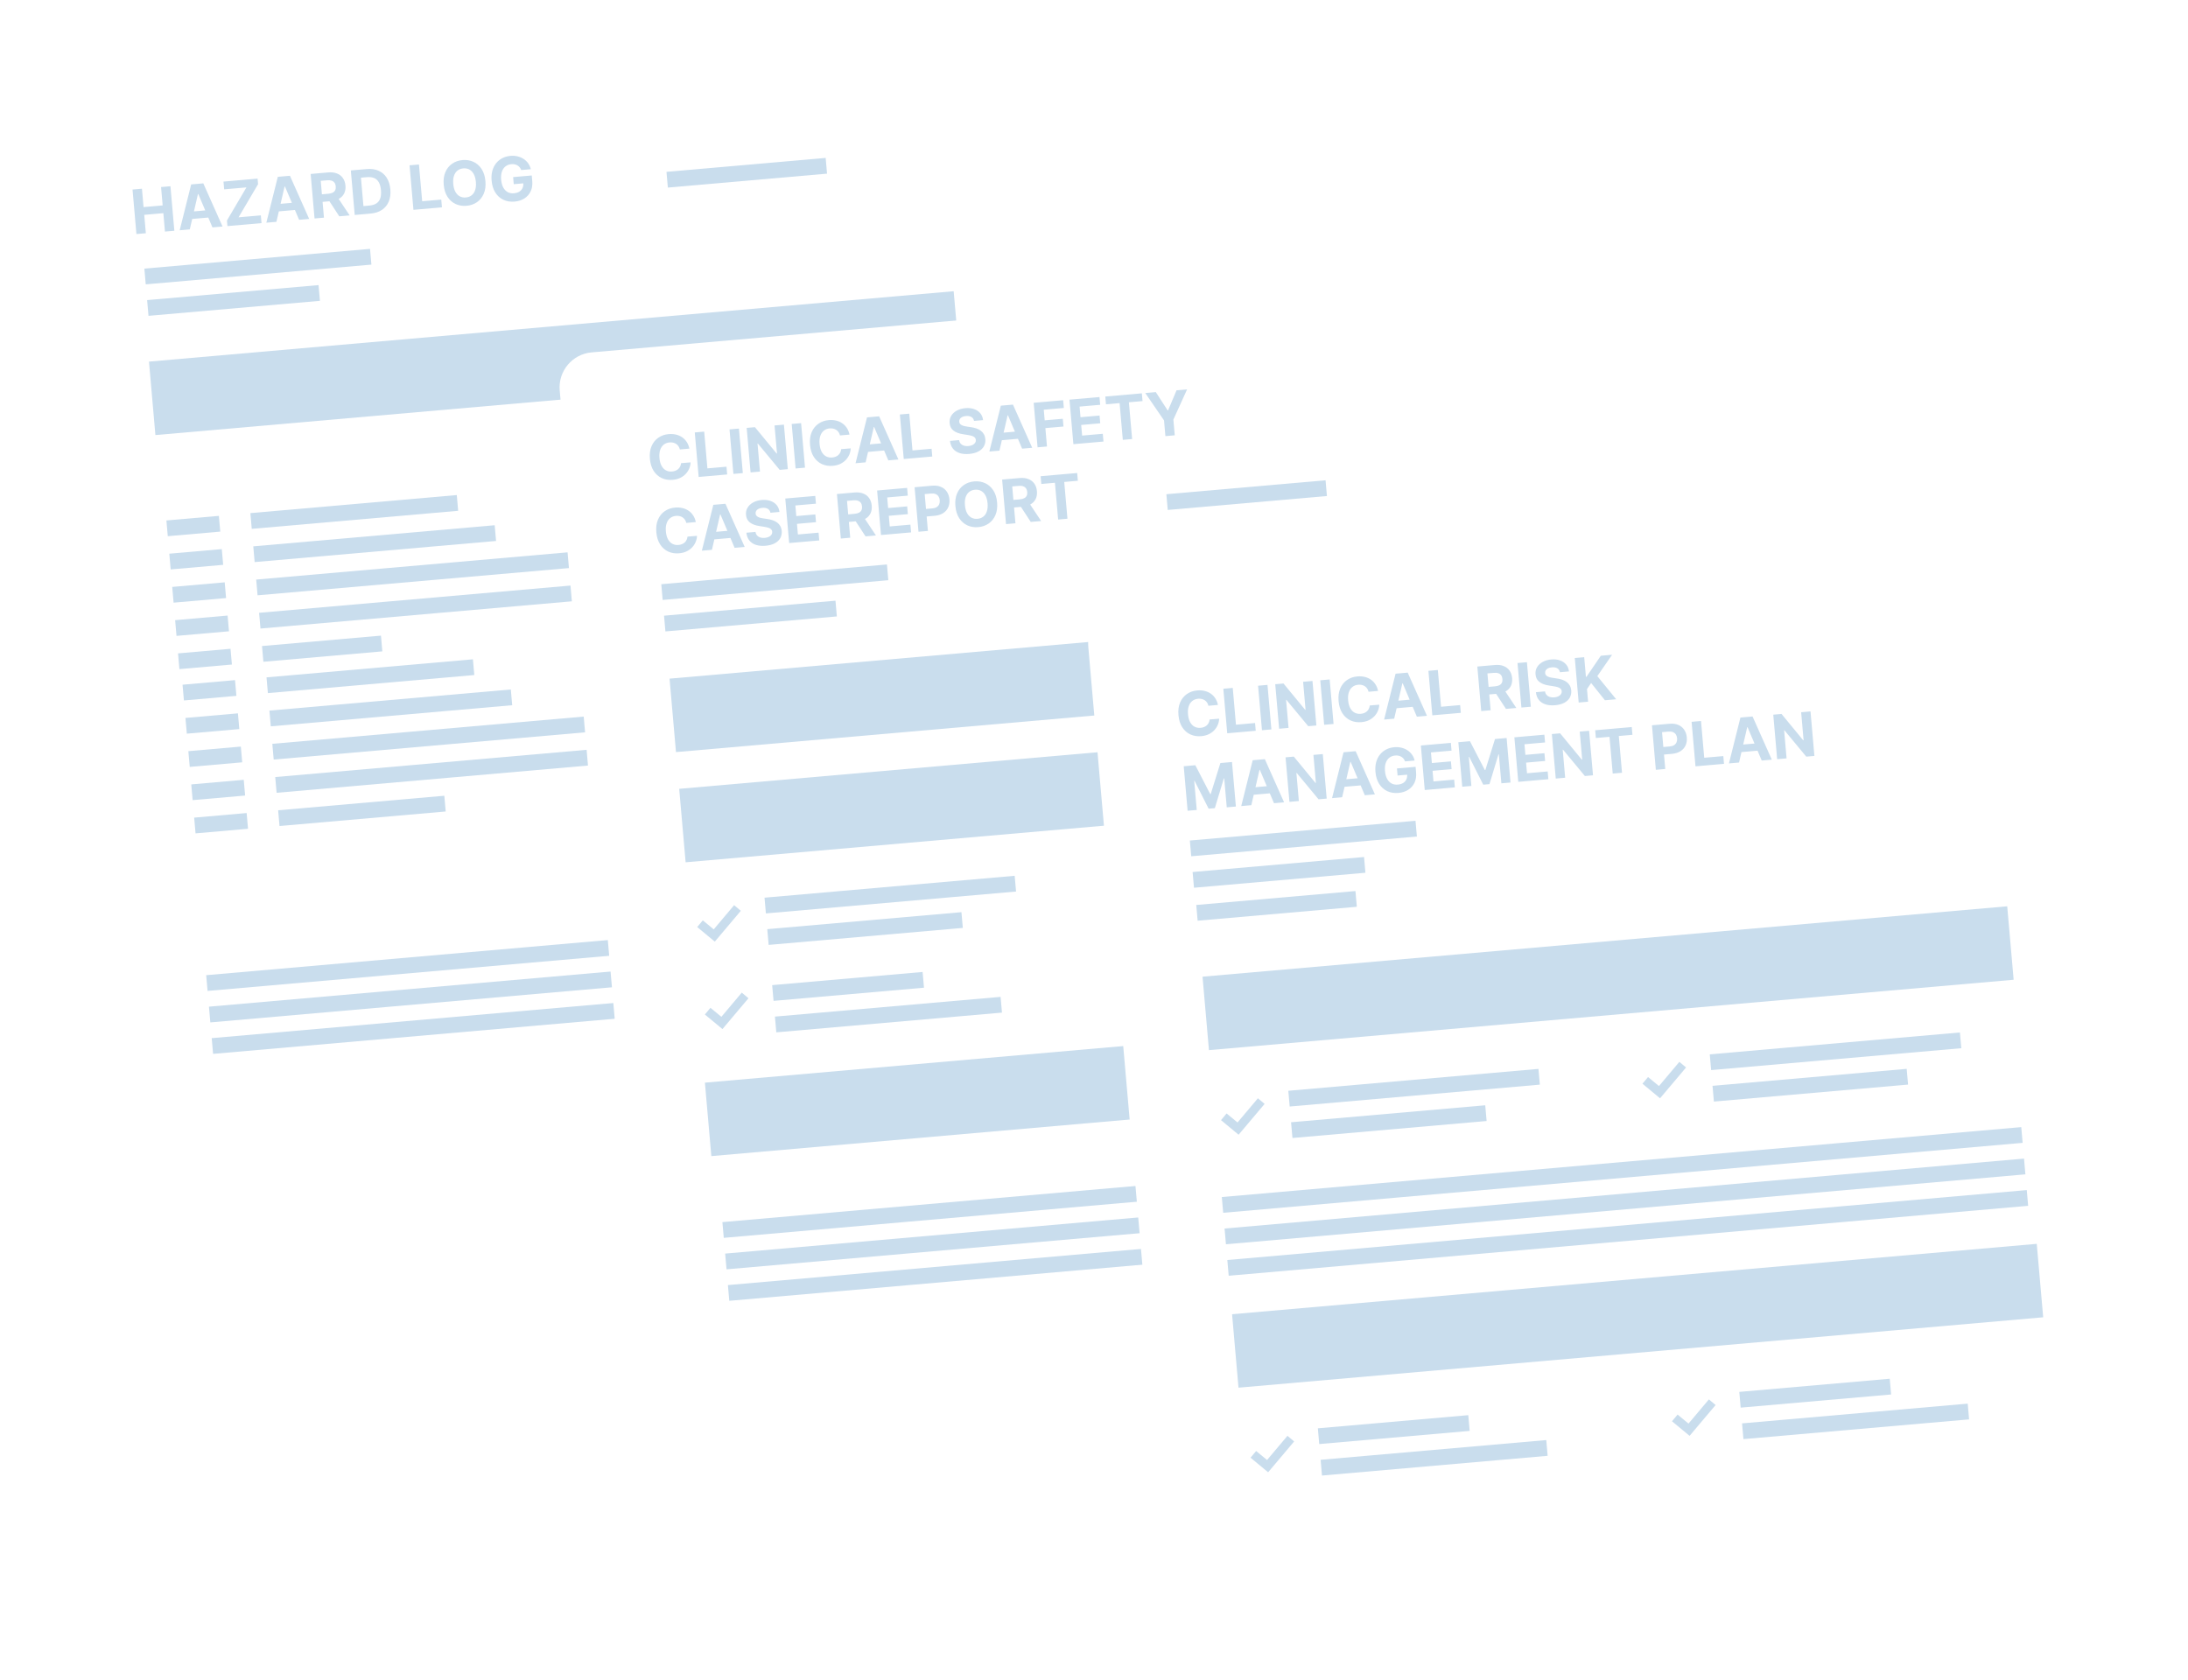 <svg width="1246" height="957" viewBox="0 0 1246 957" fill="none" xmlns="http://www.w3.org/2000/svg">
<g filter="url(#filter0_d_4_318)">
<g filter="url(#filter1_b_4_318)">
<path d="M24.782 73.736C23.819 62.732 31.959 53.031 42.962 52.069L447.039 16.716C452.38 16.249 457.684 17.945 461.762 21.424L581.5 123.566C585.492 126.972 587.986 131.811 588.444 137.039L626.427 571.192C627.39 582.195 619.25 591.896 608.246 592.859L94.21 637.831C83.206 638.794 73.506 630.654 72.543 619.65L24.782 73.736Z" fill="white"/>
</g>
<path d="M77.691 125.32L75.473 99.963L80.834 99.494L81.749 109.956L92.633 109.004L91.718 98.541L97.066 98.073L99.285 123.431L93.936 123.899L93.02 113.424L82.136 114.376L83.052 124.851L77.691 125.32ZM108.076 122.662L102.331 123.165L108.866 97.041L115.775 96.437L126.735 121.03L120.99 121.532L112.927 102.525L112.729 102.542L108.076 122.662ZM106.845 112.726L120.415 111.539L120.781 115.724L107.211 116.911L106.845 112.726ZM129.515 120.786L129.236 117.604L140.337 98.742L127.658 99.851L127.271 95.431L146.686 93.732L146.964 96.914L135.851 115.778L148.543 114.668L148.929 119.088L129.515 120.786ZM157.414 118.346L151.669 118.848L158.204 92.725L165.113 92.12L176.073 116.713L170.328 117.216L162.265 98.208L162.066 98.226L157.414 118.346ZM156.183 108.41L169.753 107.222L170.119 111.407L156.549 112.595L156.183 108.41ZM179.125 116.446L176.907 91.088L186.911 90.213C188.826 90.046 190.49 90.245 191.904 90.812C193.325 91.37 194.445 92.24 195.264 93.425C196.091 94.6 196.577 96.026 196.724 97.701C196.871 99.385 196.635 100.866 196.014 102.143C195.393 103.411 194.422 104.428 193.1 105.192C191.786 105.956 190.155 106.423 188.207 106.594L181.508 107.18L181.131 102.871L186.963 102.361C187.987 102.271 188.825 102.056 189.477 101.716C190.129 101.377 190.596 100.912 190.877 100.321C191.166 99.731 191.274 99.018 191.202 98.184C191.128 97.343 190.897 96.647 190.508 96.099C190.127 95.55 189.581 95.157 188.87 94.92C188.166 94.674 187.299 94.596 186.267 94.686L182.651 95.002L184.486 115.977L179.125 116.446ZM191.81 103.708L199.121 114.697L193.203 115.214L186.027 104.214L191.81 103.708ZM210.995 113.658L202.006 114.444L199.788 89.087L208.851 88.294C211.402 88.07 213.642 88.386 215.572 89.24C217.5 90.086 219.043 91.411 220.199 93.215C221.363 95.017 222.06 97.236 222.291 99.869C222.522 102.51 222.221 104.824 221.388 106.81C220.564 108.795 219.267 110.376 217.499 111.554C215.739 112.731 213.571 113.432 210.995 113.658ZM206.966 109.382L210.371 109.084C211.956 108.945 213.264 108.548 214.296 107.892C215.336 107.227 216.076 106.276 216.517 105.04C216.966 103.795 217.107 102.227 216.942 100.337C216.778 98.463 216.367 96.956 215.71 95.816C215.061 94.675 214.172 93.871 213.041 93.404C211.911 92.938 210.553 92.773 208.968 92.912L205.551 93.211L206.966 109.382ZM235.443 111.519L233.225 86.161L238.586 85.692L240.418 106.63L251.289 105.678L251.676 110.099L235.443 111.519ZM276.432 95.157C276.674 97.922 276.355 100.321 275.477 102.352C274.606 104.383 273.316 105.989 271.606 107.17C269.904 108.342 267.934 109.026 265.697 109.221C263.444 109.418 261.377 109.084 259.496 108.217C257.615 107.35 256.07 105.992 254.86 104.143C253.65 102.295 252.925 99.992 252.684 97.235C252.442 94.469 252.756 92.071 253.626 90.041C254.497 88.01 255.783 86.408 257.485 85.236C259.187 84.056 261.164 83.367 263.418 83.17C265.655 82.975 267.714 83.31 269.595 84.177C271.483 85.035 273.032 86.388 274.242 88.237C275.46 90.085 276.19 92.392 276.432 95.157ZM270.996 95.632C270.839 93.841 270.439 92.354 269.795 91.171C269.159 89.987 268.33 89.12 267.309 88.569C266.287 88.018 265.129 87.799 263.833 87.912C262.537 88.026 261.434 88.443 260.524 89.163C259.614 89.883 258.944 90.881 258.515 92.158C258.094 93.434 257.962 94.968 258.119 96.759C258.276 98.55 258.672 100.038 259.308 101.221C259.952 102.404 260.785 103.271 261.806 103.823C262.828 104.374 263.986 104.593 265.282 104.479C266.578 104.366 267.681 103.949 268.591 103.229C269.502 102.509 270.167 101.511 270.588 100.235C271.017 98.958 271.153 97.424 270.996 95.632ZM296.825 88.856C296.599 88.269 296.309 87.758 295.955 87.323C295.6 86.88 295.182 86.517 294.699 86.235C294.225 85.944 293.691 85.737 293.098 85.614C292.513 85.491 291.874 85.459 291.181 85.52C289.885 85.633 288.774 86.055 287.848 86.785C286.93 87.514 286.253 88.517 285.816 89.794C285.378 91.064 285.236 92.582 285.391 94.348C285.545 96.115 285.945 97.594 286.59 98.785C287.235 99.976 288.077 100.855 289.116 101.421C290.155 101.979 291.343 102.199 292.68 102.082C293.893 101.976 294.91 101.671 295.731 101.166C296.56 100.653 297.166 99.98 297.551 99.148C297.944 98.315 298.093 97.358 297.998 96.277L299.102 96.343L292.565 96.915L292.211 92.878L302.823 91.95L303.102 95.144C303.297 97.373 302.994 99.329 302.193 101.013C301.391 102.688 300.203 104.032 298.628 105.043C297.052 106.046 295.2 106.64 293.07 106.827C290.693 107.035 288.558 106.693 286.667 105.802C284.775 104.903 283.241 103.528 282.064 101.676C280.895 99.815 280.193 97.548 279.959 94.873C279.78 92.818 279.916 90.959 280.37 89.298C280.831 87.627 281.553 86.183 282.536 84.966C283.519 83.749 284.703 82.784 286.088 82.073C287.473 81.361 289.004 80.932 290.679 80.785C292.116 80.66 293.471 80.753 294.746 81.066C296.021 81.37 297.17 81.86 298.194 82.536C299.226 83.211 300.093 84.046 300.796 85.04C301.498 86.027 301.99 87.14 302.273 88.38L296.825 88.856Z" fill="#C9DDED"/>
<rect x="84.838" y="197.974" width="460" height="42" transform="rotate(-5 84.838 197.974)" fill="#C9DDED"/>
<rect x="379.538" y="89.878" width="91" height="9" transform="rotate(-5 379.538 89.878)" fill="#C9DDED"/>
<rect x="82.211" y="145.001" width="129" height="9" transform="rotate(-5 82.211 145.001)" fill="#C9DDED"/>
<rect x="83.78" y="162.933" width="98" height="9" transform="rotate(-5 83.78 162.933)" fill="#C9DDED"/>
<rect x="504.198" y="252.632" width="46" height="9" transform="rotate(-5 504.198 252.632)" fill="#C9DDED"/>
<rect x="505.854" y="271.56" width="46" height="9" transform="rotate(-5 505.854 271.56)" fill="#C9DDED"/>
<rect x="507.51" y="290.488" width="46" height="9" transform="rotate(-5 507.51 290.488)" fill="#C9DDED"/>
<rect x="509.166" y="309.415" width="46" height="9" transform="rotate(-5 509.166 309.415)" fill="#C9DDED"/>
<rect x="510.822" y="328.343" width="46" height="9" transform="rotate(-5 510.822 328.343)" fill="#C9DDED"/>
<rect x="466.342" y="255.944" width="30" height="9" transform="rotate(-5 466.342 255.944)" fill="#C9DDED"/>
<rect x="467.998" y="274.872" width="30" height="9" transform="rotate(-5 467.998 274.872)" fill="#C9DDED"/>
<rect x="469.654" y="293.8" width="30" height="9" transform="rotate(-5 469.654 293.8)" fill="#C9DDED"/>
<rect x="471.31" y="312.727" width="30" height="9" transform="rotate(-5 471.31 312.727)" fill="#C9DDED"/>
<rect x="472.966" y="331.655" width="30" height="9" transform="rotate(-5 472.966 331.655)" fill="#C9DDED"/>
<rect x="94.762" y="288.453" width="30" height="9" transform="rotate(-5 94.762 288.453)" fill="#C9DDED"/>
<rect x="96.418" y="307.381" width="30" height="9" transform="rotate(-5 96.418 307.381)" fill="#C9DDED"/>
<rect x="98.074" y="326.309" width="30" height="9" transform="rotate(-5 98.074 326.309)" fill="#C9DDED"/>
<rect x="99.73" y="345.236" width="30" height="9" transform="rotate(-5 99.73 345.236)" fill="#C9DDED"/>
<rect x="101.386" y="364.164" width="30" height="9" transform="rotate(-5 101.386 364.164)" fill="#C9DDED"/>
<rect x="342.814" y="266.752" width="116" height="9" transform="rotate(-5 342.814 266.752)" fill="#C9DDED"/>
<rect x="344.47" y="285.679" width="90" height="9" transform="rotate(-5 344.47 285.679)" fill="#C9DDED"/>
<rect x="346.126" y="304.607" width="104" height="9" transform="rotate(-5 346.126 304.607)" fill="#C9DDED"/>
<rect x="347.782" y="323.535" width="43" height="9" transform="rotate(-5 347.782 323.535)" fill="#C9DDED"/>
<rect x="349.438" y="342.462" width="77" height="9" transform="rotate(-5 349.438 342.462)" fill="#C9DDED"/>
<rect x="142.579" y="284.27" width="118" height="9" transform="rotate(-5 142.579 284.27)" fill="#C9DDED"/>
<rect x="144.235" y="303.198" width="138" height="9" transform="rotate(-5 144.235 303.198)" fill="#C9DDED"/>
<rect x="145.891" y="322.125" width="178" height="9" transform="rotate(-5 145.891 322.125)" fill="#C9DDED"/>
<rect x="147.547" y="341.053" width="178" height="9" transform="rotate(-5 147.547 341.053)" fill="#C9DDED"/>
<rect x="149.203" y="359.981" width="68" height="9" transform="rotate(-5 149.203 359.981)" fill="#C9DDED"/>
<rect x="513.387" y="346.188" width="46" height="9" transform="rotate(-5 513.387 346.188)" fill="#C9DDED"/>
<rect x="515.043" y="365.115" width="46" height="9" transform="rotate(-5 515.043 365.115)" fill="#C9DDED"/>
<rect x="516.699" y="384.043" width="46" height="9" transform="rotate(-5 516.699 384.043)" fill="#C9DDED"/>
<rect x="518.355" y="402.971" width="46" height="9" transform="rotate(-5 518.355 402.971)" fill="#C9DDED"/>
<rect x="520.011" y="421.898" width="46" height="9" transform="rotate(-5 520.011 421.898)" fill="#C9DDED"/>
<rect x="475.531" y="349.499" width="30" height="9" transform="rotate(-5 475.531 349.499)" fill="#C9DDED"/>
<rect x="477.187" y="368.427" width="30" height="9" transform="rotate(-5 477.187 368.427)" fill="#C9DDED"/>
<rect x="478.843" y="387.355" width="30" height="9" transform="rotate(-5 478.843 387.355)" fill="#C9DDED"/>
<rect x="480.499" y="406.283" width="30" height="9" transform="rotate(-5 480.499 406.283)" fill="#C9DDED"/>
<rect x="482.155" y="425.21" width="30" height="9" transform="rotate(-5 482.155 425.21)" fill="#C9DDED"/>
<rect x="103.951" y="382.009" width="30" height="9" transform="rotate(-5 103.951 382.009)" fill="#C9DDED"/>
<rect x="105.607" y="400.936" width="30" height="9" transform="rotate(-5 105.607 400.936)" fill="#C9DDED"/>
<rect x="107.263" y="419.864" width="30" height="9" transform="rotate(-5 107.263 419.864)" fill="#C9DDED"/>
<rect x="108.919" y="438.792" width="30" height="9" transform="rotate(-5 108.919 438.792)" fill="#C9DDED"/>
<rect x="110.575" y="457.719" width="30" height="9" transform="rotate(-5 110.575 457.719)" fill="#C9DDED"/>
<rect x="352.003" y="360.307" width="116" height="9" transform="rotate(-5 352.003 360.307)" fill="#C9DDED"/>
<rect x="353.659" y="379.234" width="90" height="9" transform="rotate(-5 353.659 379.234)" fill="#C9DDED"/>
<rect x="355.315" y="398.162" width="104" height="9" transform="rotate(-5 355.315 398.162)" fill="#C9DDED"/>
<rect x="356.971" y="417.09" width="43" height="9" transform="rotate(-5 356.971 417.09)" fill="#C9DDED"/>
<rect x="358.627" y="436.018" width="77" height="9" transform="rotate(-5 358.627 436.018)" fill="#C9DDED"/>
<rect x="151.768" y="377.825" width="118" height="9" transform="rotate(-5 151.768 377.825)" fill="#C9DDED"/>
<rect x="153.424" y="396.753" width="138" height="9" transform="rotate(-5 153.424 396.753)" fill="#C9DDED"/>
<rect x="155.08" y="415.68" width="178" height="9" transform="rotate(-5 155.08 415.68)" fill="#C9DDED"/>
<rect x="156.736" y="434.608" width="178" height="9" transform="rotate(-5 156.736 434.608)" fill="#C9DDED"/>
<rect x="158.392" y="453.536" width="95" height="9" transform="rotate(-5 158.392 453.536)" fill="#C9DDED"/>
<rect x="120.56" y="583.327" width="457" height="9" transform="rotate(-5 120.56 583.327)" fill="#C9DDED"/>
<rect x="118.991" y="565.396" width="457" height="9" transform="rotate(-5 118.991 565.396)" fill="#C9DDED"/>
<rect x="117.422" y="547.464" width="457" height="9" transform="rotate(-5 117.422 547.464)" fill="#C9DDED"/>
<g filter="url(#filter2_b_4_318)">
<path d="M318.743 214.383C317.78 203.379 325.92 193.678 336.924 192.716L741.001 157.363C746.341 156.896 751.645 158.592 755.724 162.071L875.461 264.213C879.454 267.619 881.948 272.458 882.405 277.686L920.389 711.839C921.351 722.842 913.212 732.543 902.208 733.506L388.171 778.478C377.168 779.441 367.467 771.301 366.504 760.297L318.743 214.383Z" fill="white"/>
</g>
<path d="M392.585 247.53L387.161 248.004C387.001 247.311 386.744 246.706 386.391 246.188C386.037 245.662 385.604 245.225 385.091 244.879C384.579 244.533 384 244.284 383.354 244.133C382.717 243.981 382.035 243.936 381.309 244C379.996 244.115 378.882 244.541 377.965 245.278C377.047 246.007 376.374 247.014 375.946 248.299C375.517 249.576 375.379 251.094 375.533 252.852C375.691 254.66 376.093 256.155 376.737 257.338C377.389 258.52 378.23 259.383 379.259 259.925C380.288 260.467 381.442 260.682 382.721 260.57C383.439 260.507 384.096 260.354 384.69 260.111C385.292 259.867 385.817 259.542 386.264 259.137C386.71 258.724 387.067 258.239 387.334 257.683C387.61 257.127 387.78 256.505 387.845 255.817L393.27 255.368C393.232 256.544 392.979 257.697 392.512 258.827C392.053 259.949 391.39 260.976 390.524 261.908C389.665 262.832 388.609 263.598 387.356 264.207C386.111 264.806 384.676 265.177 383.049 265.32C380.788 265.518 378.721 265.183 376.848 264.315C374.984 263.447 373.451 262.088 372.249 260.238C371.056 258.388 370.339 256.085 370.098 253.328C369.856 250.562 370.17 248.164 371.04 246.134C371.911 244.103 373.193 242.502 374.887 241.33C376.58 240.151 378.542 239.464 380.77 239.269C382.24 239.14 383.62 239.227 384.91 239.53C386.209 239.832 387.381 240.337 388.424 241.044C389.467 241.743 390.343 242.636 391.054 243.721C391.772 244.806 392.283 246.076 392.585 247.53ZM397.871 263.674L395.652 238.316L401.014 237.847L402.845 258.784L413.717 257.833L414.103 262.253L397.871 263.674ZM420.797 236.116L423.015 261.474L417.654 261.943L415.435 236.585L420.797 236.116ZM446.417 233.875L448.636 259.232L444.005 259.637L431.577 244.643L431.391 244.659L432.787 260.619L427.426 261.088L425.207 235.73L429.913 235.319L442.253 250.309L442.476 250.289L441.081 234.341L446.417 233.875ZM456.208 233.018L458.427 258.376L453.065 258.845L450.847 233.487L456.208 233.018ZM483.769 239.552L478.346 240.027C478.186 239.334 477.929 238.728 477.576 238.21C477.222 237.684 476.789 237.248 476.276 236.902C475.764 236.556 475.185 236.307 474.539 236.155C473.902 236.003 473.22 235.959 472.494 236.022C471.181 236.137 470.067 236.563 469.15 237.301C468.232 238.03 467.559 239.037 467.131 240.322C466.702 241.599 466.564 243.116 466.718 244.874C466.876 246.682 467.277 248.177 467.922 249.36C468.574 250.543 469.415 251.405 470.444 251.947C471.472 252.489 472.627 252.704 473.906 252.592C474.624 252.529 475.28 252.376 475.875 252.133C476.477 251.889 477.002 251.565 477.449 251.159C477.895 250.746 478.252 250.262 478.519 249.706C478.795 249.149 478.965 248.527 479.03 247.84L484.455 247.39C484.417 248.566 484.164 249.719 483.697 250.85C483.238 251.971 482.575 252.998 481.709 253.931C480.85 254.854 479.794 255.62 478.541 256.229C477.296 256.829 475.86 257.2 474.234 257.342C471.973 257.54 469.905 257.205 468.033 256.337C466.169 255.469 464.636 254.11 463.434 252.261C462.241 250.411 461.524 248.107 461.283 245.35C461.041 242.585 461.355 240.187 462.225 238.156C463.096 236.125 464.378 234.524 466.072 233.353C467.765 232.173 469.726 231.486 471.955 231.291C473.424 231.162 474.804 231.25 476.095 231.553C477.394 231.855 478.565 232.36 479.609 233.067C480.651 233.766 481.528 234.658 482.239 235.744C482.957 236.829 483.468 238.098 483.769 239.552ZM492.95 255.355L487.205 255.858L493.74 229.734L500.649 229.13L511.609 253.723L505.864 254.225L497.801 235.218L497.602 235.235L492.95 255.355ZM491.719 245.419L505.289 244.232L505.655 248.417L492.085 249.604L491.719 245.419ZM514.661 253.456L512.443 228.098L517.804 227.629L519.636 248.566L530.507 247.615L530.894 252.036L514.661 253.456ZM554.689 231.751C554.503 230.761 554.01 230.022 553.21 229.534C552.411 229.047 551.367 228.86 550.079 228.972C549.205 229.049 548.477 229.237 547.896 229.538C547.314 229.83 546.881 230.205 546.597 230.662C546.321 231.119 546.206 231.619 546.254 232.164C546.277 232.62 546.407 233.008 546.643 233.328C546.887 233.648 547.206 233.915 547.599 234.13C547.991 234.337 548.439 234.51 548.942 234.649C549.444 234.78 549.977 234.883 550.541 234.958L552.867 235.304C553.994 235.455 555.039 235.696 555.999 236.028C556.96 236.36 557.805 236.797 558.535 237.341C559.264 237.884 559.85 238.548 560.293 239.333C560.745 240.117 561.02 241.036 561.121 242.092C561.249 243.645 560.97 245.025 560.286 246.233C559.609 247.432 558.563 248.409 557.149 249.165C555.742 249.912 554.006 250.375 551.943 250.556C549.896 250.735 548.085 250.577 546.512 250.083C544.946 249.588 543.685 248.762 542.727 247.607C541.776 246.442 541.201 244.95 541 243.129L546.188 242.675C546.32 243.52 546.626 244.209 547.105 244.741C547.591 245.264 548.21 245.638 548.962 245.864C549.721 246.08 550.563 246.148 551.488 246.067C552.396 245.987 553.172 245.786 553.818 245.464C554.472 245.14 554.964 244.727 555.294 244.224C555.624 243.721 555.763 243.164 555.709 242.553C555.659 241.984 555.448 241.52 555.076 241.161C554.712 240.802 554.196 240.515 553.528 240.299C552.869 240.082 552.067 239.903 551.123 239.761L548.301 239.309C546.118 238.976 544.359 238.31 543.024 237.313C541.689 236.315 540.944 234.879 540.788 233.004C540.645 231.47 540.937 230.093 541.662 228.873C542.395 227.653 543.46 226.657 544.856 225.886C546.253 225.115 547.875 224.649 549.724 224.487C551.607 224.322 553.277 224.501 554.737 225.022C556.205 225.542 557.381 226.342 558.265 227.42C559.15 228.499 559.671 229.793 559.828 231.301L554.689 231.751ZM569.153 248.688L563.408 249.191L569.943 223.067L576.852 222.463L587.812 247.056L582.067 247.559L574.004 228.551L573.806 228.569L569.153 248.688ZM567.922 238.753L581.492 237.565L581.858 241.75L568.288 242.938L567.922 238.753ZM590.864 246.789L588.646 221.431L605.435 219.962L605.822 224.383L594.394 225.382L594.922 231.425L605.236 230.522L605.623 234.943L595.309 235.845L596.225 246.32L590.864 246.789ZM611.26 245.004L609.041 219.647L626.128 218.152L626.515 222.572L614.789 223.598L615.318 229.64L626.164 228.691L626.551 233.112L615.705 234.061L616.234 240.115L628.009 239.085L628.396 243.505L611.26 245.004ZM629.811 222.284L629.425 217.864L650.251 216.041L650.637 220.462L642.874 221.141L644.706 242.078L639.407 242.542L637.575 221.605L629.811 222.284ZM652.195 215.871L658.2 215.346L664.937 225.761L665.185 225.739L670.012 214.313L676.017 213.787L668.202 230.99L668.986 239.954L663.662 240.42L662.878 231.456L652.195 215.871ZM396.245 289.37L390.822 289.845C390.662 289.152 390.405 288.546 390.052 288.028C389.698 287.502 389.265 287.066 388.752 286.719C388.239 286.373 387.66 286.125 387.015 285.973C386.378 285.821 385.696 285.777 384.969 285.84C383.657 285.955 382.542 286.381 381.625 287.118C380.708 287.847 380.035 288.855 379.606 290.14C379.178 291.416 379.04 292.934 379.194 294.692C379.352 296.5 379.753 297.995 380.397 299.178C381.05 300.36 381.89 301.223 382.919 301.765C383.948 302.307 385.102 302.522 386.382 302.41C387.1 302.347 387.756 302.194 388.35 301.951C388.953 301.707 389.477 301.382 389.924 300.977C390.371 300.564 390.728 300.079 390.995 299.524C391.271 298.967 391.441 298.345 391.505 297.657L396.931 297.208C396.892 298.384 396.64 299.537 396.173 300.668C395.714 301.789 395.051 302.816 394.184 303.749C393.325 304.672 392.269 305.438 391.017 306.047C389.772 306.647 388.336 307.018 386.71 307.16C384.448 307.358 382.381 307.023 380.509 306.155C378.644 305.287 377.111 303.928 375.91 302.079C374.717 300.228 373.999 297.925 373.758 295.168C373.516 292.403 373.831 290.004 374.701 287.974C375.571 285.943 376.853 284.342 378.548 283.171C380.241 281.991 382.202 281.304 384.431 281.109C385.9 280.98 387.28 281.067 388.571 281.37C389.87 281.673 391.041 282.177 392.085 282.885C393.127 283.584 394.004 284.476 394.714 285.562C395.433 286.646 395.943 287.916 396.245 289.37ZM405.425 305.173L399.68 305.676L406.216 279.552L413.125 278.948L424.085 303.541L418.34 304.043L410.276 285.036L410.078 285.053L405.425 305.173ZM404.194 295.237L417.765 294.05L418.131 298.235L404.561 299.422L404.194 295.237ZM438.734 284.056C438.547 283.066 438.054 282.327 437.255 281.84C436.455 281.352 435.411 281.165 434.124 281.278C433.249 281.354 432.521 281.543 431.94 281.843C431.358 282.135 430.925 282.51 430.641 282.967C430.365 283.424 430.251 283.925 430.298 284.469C430.321 284.925 430.451 285.313 430.687 285.633C430.931 285.953 431.25 286.22 431.643 286.435C432.035 286.642 432.483 286.815 432.986 286.954C433.488 287.085 434.021 287.188 434.585 287.263L436.911 287.609C438.039 287.76 439.083 288.001 440.043 288.333C441.004 288.665 441.849 289.102 442.579 289.646C443.308 290.189 443.895 290.853 444.338 291.638C444.789 292.422 445.065 293.342 445.165 294.398C445.293 295.95 445.014 297.33 444.33 298.538C443.653 299.737 442.607 300.714 441.193 301.47C439.786 302.217 438.051 302.681 435.987 302.861C433.94 303.04 432.13 302.883 430.556 302.388C428.99 301.893 427.729 301.068 426.771 299.912C425.821 298.748 425.245 297.255 425.044 295.434L430.232 294.98C430.364 295.826 430.67 296.514 431.149 297.046C431.636 297.569 432.255 297.943 433.006 298.169C433.766 298.385 434.607 298.453 435.532 298.372C436.44 298.293 437.217 298.092 437.862 297.769C438.516 297.446 439.008 297.032 439.338 296.529C439.669 296.026 439.807 295.469 439.753 294.859C439.704 294.289 439.493 293.825 439.12 293.467C438.756 293.108 438.24 292.82 437.572 292.604C436.913 292.387 436.111 292.208 435.167 292.066L432.346 291.614C430.162 291.281 428.403 290.616 427.068 289.618C425.733 288.62 424.988 287.184 424.832 285.31C424.69 283.775 424.981 282.398 425.706 281.178C426.439 279.958 427.504 278.962 428.901 278.191C430.297 277.42 431.92 276.954 433.769 276.792C435.651 276.628 437.322 276.806 438.781 277.327C440.249 277.847 441.425 278.647 442.31 279.726C443.194 280.804 443.715 282.098 443.872 283.606L438.734 284.056ZM449.405 301.325L447.187 275.968L464.273 274.473L464.66 278.893L452.935 279.919L453.463 285.961L464.31 285.012L464.696 289.432L453.85 290.381L454.38 296.436L466.155 295.406L466.541 299.826L449.405 301.325ZM478.824 298.752L476.606 273.394L486.61 272.519C488.525 272.351 490.189 272.551 491.603 273.117C493.024 273.675 494.144 274.546 494.963 275.73C495.79 276.906 496.276 278.331 496.423 280.007C496.57 281.691 496.334 283.171 495.713 284.448C495.093 285.717 494.121 286.733 492.799 287.498C491.485 288.262 489.854 288.729 487.906 288.899L481.207 289.485L480.83 285.176L486.662 284.666C487.686 284.577 488.524 284.362 489.176 284.022C489.828 283.682 490.295 283.217 490.576 282.627C490.865 282.036 490.974 281.324 490.901 280.49C490.827 279.648 490.596 278.953 490.207 278.405C489.826 277.856 489.28 277.463 488.569 277.226C487.865 276.979 486.998 276.901 485.966 276.992L482.35 277.308L484.185 298.283L478.824 298.752ZM491.509 286.014L498.821 297.002L492.902 297.52L485.726 286.52L491.509 286.014ZM501.705 296.75L499.487 271.392L516.574 269.897L516.96 274.317L505.235 275.343L505.764 281.385L516.61 280.437L516.997 284.857L506.15 285.806L506.68 291.86L518.455 290.83L518.842 295.25L501.705 296.75ZM523.055 294.882L520.836 269.524L530.84 268.649C532.764 268.481 534.434 268.705 535.852 269.321C537.27 269.929 538.39 270.85 539.213 272.084C540.044 273.308 540.533 274.763 540.68 276.447C540.828 278.131 540.595 279.648 539.981 280.999C539.367 282.351 538.402 283.446 537.087 284.284C535.779 285.122 534.152 285.627 532.203 285.797L525.827 286.355L525.451 282.059L530.961 281.576C531.993 281.486 532.827 281.234 533.465 280.821C534.11 280.399 534.57 279.855 534.844 279.191C535.127 278.517 535.231 277.764 535.158 276.93C535.085 276.088 534.851 275.368 534.458 274.77C534.072 274.164 533.525 273.717 532.818 273.429C532.11 273.133 531.236 273.031 530.196 273.122L526.581 273.438L528.416 294.413L523.055 294.882ZM567.823 278.189C568.064 280.955 567.746 283.353 566.868 285.384C565.997 287.415 564.707 289.021 562.997 290.202C561.295 291.374 559.325 292.058 557.088 292.254C554.835 292.451 552.768 292.116 550.887 291.249C549.006 290.382 547.461 289.024 546.251 287.176C545.041 285.327 544.316 283.024 544.074 280.267C543.833 277.502 544.147 275.104 545.017 273.073C545.887 271.042 547.174 269.441 548.876 268.269C550.578 267.088 552.555 266.4 554.809 266.203C557.046 266.007 559.105 266.342 560.986 267.209C562.874 268.067 564.423 269.421 565.633 271.269C566.851 273.117 567.581 275.424 567.823 278.189ZM562.387 278.665C562.23 276.874 561.83 275.387 561.186 274.204C560.55 273.02 559.721 272.152 558.7 271.601C557.678 271.05 556.52 270.831 555.224 270.945C553.928 271.058 552.825 271.475 551.915 272.195C551.004 272.915 550.335 273.914 549.906 275.19C549.485 276.467 549.353 278 549.51 279.791C549.667 281.583 550.063 283.07 550.699 284.254C551.343 285.437 552.176 286.304 553.197 286.855C554.219 287.406 555.377 287.625 556.673 287.512C557.969 287.398 559.072 286.981 559.982 286.261C560.893 285.541 561.558 284.543 561.979 283.267C562.408 281.99 562.544 280.456 562.387 278.665ZM572.903 290.521L570.685 265.163L580.689 264.288C582.604 264.12 584.268 264.32 585.682 264.886C587.103 265.444 588.223 266.315 589.042 267.499C589.869 268.675 590.355 270.1 590.502 271.776C590.649 273.46 590.413 274.94 589.793 276.217C589.172 277.486 588.2 278.503 586.878 279.267C585.564 280.031 583.933 280.498 581.985 280.668L575.286 281.254L574.91 276.945L580.741 276.435C581.765 276.346 582.603 276.131 583.255 275.791C583.907 275.451 584.374 274.986 584.655 274.396C584.944 273.805 585.053 273.093 584.98 272.259C584.906 271.417 584.675 270.722 584.286 270.174C583.905 269.625 583.359 269.232 582.648 268.995C581.944 268.748 581.077 268.671 580.045 268.761L576.429 269.077L578.264 290.052L572.903 290.521ZM585.588 277.783L592.9 288.771L586.981 289.289L579.806 278.289L585.588 277.783ZM592.987 267.666L592.6 263.246L613.426 261.424L613.813 265.844L606.05 266.523L607.881 287.461L602.582 287.924L600.75 266.987L592.987 267.666Z" fill="#C9DDED"/>
<rect x="381.29" y="378.556" width="460" height="42" transform="rotate(-5 381.29 378.556)" fill="#C9DDED"/>
<rect x="664.21" y="273.498" width="91" height="9" transform="rotate(-5 664.21 273.498)" fill="#C9DDED"/>
<rect x="376.583" y="324.761" width="129" height="9" transform="rotate(-5 376.583 324.761)" fill="#C9DDED"/>
<rect x="378.152" y="342.693" width="98" height="9" transform="rotate(-5 378.152 342.693)" fill="#C9DDED"/>
<rect x="386.781" y="441.316" width="460" height="42" transform="rotate(-5 386.781 441.316)" fill="#C9DDED"/>
<rect x="401.423" y="608.677" width="460" height="42" transform="rotate(-5 401.423 608.677)" fill="#C9DDED"/>
<rect x="439.727" y="553.127" width="86" height="9" transform="rotate(-5 439.727 553.127)" fill="#C9DDED"/>
<rect x="441.296" y="571.059" width="129" height="9" transform="rotate(-5 441.296 571.059)" fill="#C9DDED"/>
<path d="M401.395 569.855L404.58 566.046L410.806 571.178L422.413 557.399L426.236 560.595L411.417 578.161L401.395 569.855Z" fill="#C9DDED"/>
<rect x="435.369" y="503.317" width="143" height="9" transform="rotate(-5 435.369 503.317)" fill="#C9DDED"/>
<rect x="436.938" y="521.249" width="111" height="9" transform="rotate(-5 436.938 521.249)" fill="#C9DDED"/>
<path d="M397.037 520.045L400.222 516.236L406.448 521.368L418.056 507.589L421.879 510.785L407.059 528.351L397.037 520.045Z" fill="#C9DDED"/>
<rect x="414.521" y="723.974" width="457" height="9" transform="rotate(-5 414.521 723.974)" fill="#C9DDED"/>
<rect x="412.953" y="706.042" width="457" height="9" transform="rotate(-5 412.953 706.042)" fill="#C9DDED"/>
<rect x="411.384" y="688.111" width="457" height="9" transform="rotate(-5 411.384 688.111)" fill="#C9DDED"/>
<g filter="url(#filter3_b_4_318)">
<path d="M619.743 360.383C618.78 349.379 626.92 339.678 637.924 338.716L1042 303.363C1047.34 302.896 1052.65 304.592 1056.72 308.071L1176.46 410.213C1180.45 413.619 1182.95 418.458 1183.41 423.686L1221.39 857.839C1222.35 868.842 1214.21 878.543 1203.21 879.506L689.171 924.478C678.168 925.441 668.467 917.301 667.504 906.297L619.743 360.383Z" fill="white"/>
</g>
<path d="M693.585 393.53L688.161 394.004C688.001 393.312 687.744 392.706 687.391 392.188C687.037 391.662 686.604 391.225 686.091 390.879C685.579 390.533 685 390.284 684.354 390.133C683.717 389.981 683.035 389.936 682.309 390C680.997 390.115 679.882 390.541 678.965 391.278C678.047 392.007 677.374 393.014 676.946 394.299C676.517 395.576 676.379 397.094 676.533 398.852C676.691 400.66 677.093 402.155 677.737 403.338C678.389 404.52 679.23 405.383 680.259 405.925C681.288 406.467 682.442 406.682 683.721 406.57C684.439 406.507 685.096 406.354 685.69 406.111C686.292 405.867 686.817 405.542 687.264 405.137C687.71 404.724 688.067 404.239 688.335 403.684C688.61 403.127 688.78 402.505 688.845 401.817L694.27 401.368C694.232 402.544 693.979 403.697 693.513 404.828C693.053 405.949 692.39 406.976 691.524 407.909C690.665 408.832 689.609 409.598 688.356 410.207C687.111 410.806 685.676 411.177 684.049 411.32C681.788 411.518 679.721 411.183 677.848 410.315C675.984 409.447 674.451 408.088 673.249 406.238C672.056 404.388 671.339 402.085 671.098 399.328C670.856 396.562 671.17 394.164 672.04 392.134C672.911 390.103 674.193 388.502 675.887 387.33C677.581 386.151 679.542 385.464 681.77 385.269C683.24 385.14 684.62 385.227 685.91 385.53C687.209 385.833 688.381 386.337 689.424 387.044C690.467 387.743 691.343 388.636 692.054 389.721C692.772 390.806 693.283 392.076 693.585 393.53ZM698.871 409.674L696.652 384.316L702.014 383.847L703.845 404.784L714.717 403.833L715.103 408.254L698.871 409.674ZM721.797 382.116L724.015 407.474L718.654 407.943L716.435 382.585L721.797 382.116ZM747.417 379.875L749.636 405.232L745.005 405.637L732.577 390.643L732.391 390.659L733.787 406.619L728.426 407.088L726.208 381.73L730.913 381.319L743.253 396.309L743.476 396.289L742.081 380.342L747.417 379.875ZM757.208 379.018L759.427 404.376L754.065 404.845L751.847 379.487L757.208 379.018ZM784.77 385.552L779.346 386.027C779.186 385.334 778.929 384.728 778.576 384.21C778.222 383.684 777.789 383.248 777.276 382.902C776.764 382.556 776.185 382.307 775.539 382.155C774.902 382.003 774.22 381.959 773.494 382.022C772.181 382.137 771.067 382.563 770.15 383.301C769.232 384.03 768.559 385.037 768.131 386.322C767.702 387.599 767.564 389.116 767.718 390.874C767.876 392.682 768.278 394.178 768.922 395.36C769.574 396.543 770.415 397.405 771.444 397.947C772.473 398.489 773.627 398.704 774.906 398.592C775.624 398.529 776.28 398.376 776.875 398.133C777.477 397.889 778.002 397.565 778.449 397.159C778.895 396.746 779.252 396.262 779.519 395.706C779.795 395.149 779.965 394.527 780.03 393.84L785.455 393.39C785.417 394.566 785.164 395.719 784.697 396.85C784.238 397.971 783.575 398.998 782.709 399.931C781.85 400.854 780.794 401.621 779.541 402.229C778.296 402.829 776.86 403.2 775.234 403.342C772.973 403.54 770.906 403.205 769.033 402.338C767.169 401.469 765.636 400.11 764.434 398.261C763.241 396.411 762.524 394.107 762.283 391.35C762.041 388.585 762.355 386.187 763.225 384.156C764.096 382.125 765.378 380.524 767.072 379.353C768.765 378.173 770.726 377.486 772.955 377.291C774.424 377.162 775.805 377.25 777.095 377.553C778.394 377.855 779.566 378.36 780.609 379.067C781.652 379.766 782.528 380.658 783.239 381.744C783.957 382.829 784.468 384.098 784.77 385.552ZM793.95 401.355L788.205 401.858L794.74 375.734L801.649 375.13L812.609 399.723L806.864 400.226L798.801 381.218L798.603 381.235L793.95 401.355ZM792.719 391.42L806.289 390.232L806.655 394.417L793.085 395.605L792.719 391.42ZM815.661 399.456L813.443 374.098L818.804 373.629L820.636 394.567L831.507 393.615L831.894 398.036L815.661 399.456ZM843.514 397.019L841.295 371.661L851.3 370.786C853.215 370.619 854.879 370.818 856.293 371.385C857.714 371.943 858.834 372.814 859.653 373.998C860.479 375.173 860.966 376.599 861.112 378.274C861.26 379.958 861.023 381.439 860.403 382.716C859.782 383.984 858.811 385.001 857.488 385.765C856.175 386.529 854.544 386.996 852.596 387.167L845.897 387.753L845.52 383.444L851.352 382.934C852.375 382.844 853.213 382.629 853.866 382.289C854.518 381.95 854.985 381.485 855.266 380.894C855.555 380.303 855.663 379.591 855.59 378.757C855.517 377.916 855.285 377.22 854.896 376.672C854.516 376.123 853.97 375.73 853.259 375.493C852.555 375.247 851.687 375.169 850.655 375.259L847.04 375.575L848.875 396.55L843.514 397.019ZM856.198 384.281L863.51 395.27L857.592 395.787L850.416 384.787L856.198 384.281ZM869.538 369.19L871.756 394.548L866.395 395.017L864.177 369.66L869.538 369.19ZM888.343 374.894C888.156 373.904 887.663 373.165 886.864 372.678C886.064 372.19 885.021 372.003 883.733 372.116C882.858 372.192 882.13 372.381 881.549 372.681C880.968 372.973 880.535 373.348 880.25 373.805C879.974 374.262 879.86 374.763 879.908 375.307C879.931 375.763 880.06 376.151 880.296 376.471C880.541 376.791 880.859 377.058 881.252 377.273C881.645 377.48 882.092 377.653 882.595 377.792C883.097 377.923 883.631 378.026 884.194 378.101L886.52 378.447C887.648 378.598 888.692 378.839 889.653 379.171C890.613 379.503 891.459 379.94 892.188 380.484C892.918 381.027 893.504 381.691 893.947 382.476C894.398 383.26 894.674 384.18 894.775 385.236C894.902 386.788 894.624 388.168 893.939 389.376C893.262 390.575 892.217 391.552 890.802 392.308C889.395 393.055 887.66 393.519 885.596 393.699C883.549 393.878 881.739 393.721 880.165 393.226C878.6 392.731 877.338 391.906 876.38 390.75C875.43 389.586 874.854 388.093 874.654 386.272L879.842 385.818C879.974 386.664 880.279 387.352 880.758 387.884C881.245 388.407 881.864 388.781 882.616 389.007C883.375 389.223 884.217 389.291 885.141 389.21C886.049 389.131 886.826 388.93 887.472 388.607C888.125 388.284 888.617 387.87 888.948 387.367C889.278 386.864 889.416 386.307 889.363 385.697C889.313 385.127 889.102 384.663 888.73 384.305C888.365 383.946 887.85 383.658 887.182 383.442C886.522 383.225 885.721 383.046 884.777 382.904L881.955 382.452C879.772 382.119 878.012 381.454 876.677 380.456C875.343 379.458 874.597 378.022 874.442 376.148C874.299 374.613 874.59 373.236 875.315 372.016C876.049 370.796 877.113 369.8 878.51 369.029C879.906 368.258 881.529 367.792 883.378 367.63C885.26 367.466 886.931 367.644 888.391 368.165C889.858 368.685 891.035 369.485 891.919 370.564C892.804 371.642 893.324 372.936 893.481 374.444L888.343 374.894ZM899.015 392.163L896.796 366.806L902.157 366.337L903.136 377.517L903.47 377.488L911.617 365.509L918.043 364.947L909.626 377.124L920.373 390.295L913.959 390.856L906.101 381.038L903.745 384.488L904.376 391.694L899.015 392.163ZM674.095 428.45L680.707 427.872L689.18 444.298L689.478 444.272L694.97 426.624L701.582 426.045L703.801 451.403L698.6 451.858L697.156 435.353L696.946 435.371L691.817 452.327L688.276 452.636L680.275 436.768L680.064 436.786L681.514 453.353L676.313 453.808L674.095 428.45ZM712.589 450.634L706.843 451.137L713.379 425.013L720.288 424.409L731.248 449.002L725.503 449.504L717.439 430.497L717.241 430.514L712.589 450.634ZM711.357 440.698L724.928 439.511L725.294 443.696L711.724 444.883L711.357 440.698ZM753.291 421.521L755.51 446.879L750.879 447.284L738.45 432.289L738.265 432.305L739.661 448.265L734.3 448.734L732.081 423.377L736.786 422.965L749.127 437.955L749.35 437.936L747.955 421.988L753.291 421.521ZM764.31 446.109L758.565 446.612L765.1 420.488L772.009 419.884L782.969 444.476L777.224 444.979L769.161 425.972L768.963 425.989L764.31 446.109ZM763.079 436.173L776.649 434.986L777.015 439.171L763.445 440.358L763.079 436.173ZM800.142 425.682C799.916 425.094 799.626 424.583 799.272 424.148C798.917 423.705 798.499 423.343 798.017 423.06C797.542 422.769 797.008 422.562 796.415 422.439C795.83 422.316 795.191 422.285 794.498 422.345C793.202 422.459 792.091 422.88 791.165 423.61C790.248 424.339 789.57 425.342 789.133 426.62C788.695 427.889 788.553 429.407 788.708 431.174C788.862 432.94 789.262 434.419 789.907 435.61C790.552 436.801 791.394 437.68 792.433 438.246C793.472 438.804 794.66 439.025 795.997 438.908C797.21 438.801 798.228 438.496 799.048 437.992C799.877 437.478 800.483 436.806 800.868 435.974C801.261 435.141 801.41 434.184 801.316 433.102L802.419 433.168L795.882 433.74L795.529 429.703L806.14 428.775L806.419 431.97C806.614 434.198 806.311 436.154 805.51 437.838C804.709 439.514 803.52 440.857 801.945 441.868C800.369 442.871 798.517 443.466 796.387 443.652C794.01 443.86 791.876 443.518 789.984 442.628C788.092 441.728 786.558 440.353 785.381 438.501C784.212 436.641 783.511 434.373 783.277 431.699C783.097 429.643 783.234 427.785 783.687 426.123C784.148 424.453 784.87 423.009 785.853 421.791C786.836 420.574 788.021 419.61 789.406 418.898C790.791 418.186 792.321 417.757 793.997 417.611C795.433 417.485 796.788 417.578 798.063 417.891C799.338 418.195 800.487 418.685 801.511 419.361C802.543 420.036 803.41 420.871 804.113 421.866C804.815 422.852 805.307 423.966 805.59 425.205L800.142 425.682ZM811.354 441.993L809.136 416.635L826.222 415.141L826.609 419.561L814.884 420.587L815.412 426.629L826.259 425.68L826.645 430.1L815.799 431.049L816.329 437.104L828.104 436.074L828.49 440.494L811.354 441.993ZM830.485 414.768L837.097 414.189L845.57 430.615L845.868 430.589L851.36 412.941L857.972 412.363L860.191 437.72L854.99 438.175L853.546 421.671L853.336 421.689L848.207 438.644L844.665 438.954L836.665 423.085L836.454 423.104L837.904 439.67L832.703 440.125L830.485 414.768ZM864.608 437.334L862.389 411.976L879.476 410.481L879.863 414.902L868.137 415.928L868.666 421.97L879.512 421.021L879.899 425.441L869.053 426.39L869.582 432.445L881.357 431.415L881.744 435.835L864.608 437.334ZM904.948 408.253L907.167 433.611L902.536 434.016L890.107 419.021L889.922 419.037L891.318 434.997L885.957 435.466L883.738 410.109L888.443 409.697L900.784 424.687L901.007 424.667L899.612 408.72L904.948 408.253ZM908.799 412.37L908.412 407.95L929.238 406.128L929.625 410.548L921.861 411.227L923.693 432.165L918.394 432.628L916.562 411.691L908.799 412.37ZM942.956 430.479L940.737 405.122L950.742 404.246C952.665 404.078 954.336 404.302 955.754 404.918C957.171 405.526 958.291 406.447 959.115 407.681C959.945 408.906 960.434 410.36 960.582 412.044C960.729 413.728 960.496 415.246 959.882 416.597C959.268 417.948 958.304 419.043 956.988 419.882C955.681 420.72 954.053 421.224 952.105 421.395L945.728 421.953L945.352 417.656L950.862 417.174C951.894 417.084 952.729 416.832 953.366 416.418C954.011 415.996 954.471 415.453 954.746 414.788C955.028 414.115 955.132 413.361 955.059 412.527C954.986 411.685 954.752 410.966 954.359 410.368C953.973 409.761 953.427 409.314 952.72 409.027C952.012 408.731 951.138 408.629 950.098 408.72L946.482 409.036L948.317 430.01L942.956 430.479ZM965.531 428.504L963.312 403.147L968.674 402.678L970.505 423.615L981.376 422.664L981.763 427.084L965.531 428.504ZM990.331 426.335L984.586 426.837L991.122 400.714L998.031 400.109L1008.99 424.702L1003.25 425.205L995.182 406.197L994.984 406.215L990.331 426.335ZM989.1 416.399L1002.67 415.212L1003.04 419.397L989.466 420.584L989.1 416.399ZM1031.03 397.222L1033.25 422.58L1028.62 422.985L1016.19 407.99L1016.01 408.006L1017.4 423.966L1012.04 424.435L1009.82 399.077L1014.53 398.666L1026.87 413.656L1027.09 413.636L1025.7 397.689L1031.03 397.222Z" fill="#C9DDED"/>
<rect x="681.231" y="507.473" width="91" height="9" transform="rotate(-5 681.231 507.473)" fill="#C9DDED"/>
<rect x="677.583" y="470.761" width="129" height="9" transform="rotate(-5 677.583 470.761)" fill="#C9DDED"/>
<rect x="679.152" y="488.693" width="98" height="9" transform="rotate(-5 679.152 488.693)" fill="#C9DDED"/>
<rect x="684.804" y="548.317" width="460" height="42" transform="rotate(-5 684.804 548.317)" fill="#C9DDED"/>
<path d="M701.625 740.582L1159.87 700.491L1163.54 742.331L705.286 782.422L701.625 740.582Z" fill="#C9DDED"/>
<rect x="750.475" y="805.572" width="86" height="9" transform="rotate(-5 750.475 805.572)" fill="#C9DDED"/>
<rect x="752.044" y="823.504" width="129" height="9" transform="rotate(-5 752.044 823.504)" fill="#C9DDED"/>
<path d="M712.143 822.3L715.328 818.491L721.554 823.623L733.162 809.844L736.985 813.04L722.165 830.606L712.143 822.3Z" fill="#C9DDED"/>
<rect x="733.654" y="613.306" width="143" height="9" transform="rotate(-5 733.654 613.306)" fill="#C9DDED"/>
<rect x="735.223" y="631.238" width="111" height="9" transform="rotate(-5 735.223 631.238)" fill="#C9DDED"/>
<path d="M695.322 630.034L698.507 626.225L704.733 631.357L716.341 617.578L720.164 620.774L705.344 638.34L695.322 630.034Z" fill="#C9DDED"/>
<rect x="990.479" y="784.824" width="86" height="9" transform="rotate(-5 990.479 784.824)" fill="#C9DDED"/>
<rect x="992.047" y="802.755" width="129" height="9" transform="rotate(-5 992.047 802.755)" fill="#C9DDED"/>
<path d="M952.146 801.552L955.332 797.742L961.557 802.875L973.165 789.096L976.988 792.292L962.168 809.858L952.146 801.552Z" fill="#C9DDED"/>
<rect x="973.657" y="592.558" width="143" height="9" transform="rotate(-5 973.657 592.558)" fill="#C9DDED"/>
<rect x="975.226" y="610.49" width="111" height="9" transform="rotate(-5 975.226 610.49)" fill="#C9DDED"/>
<path d="M935.325 609.286L938.51 605.477L944.736 610.609L956.344 596.83L960.167 600.026L945.347 617.592L935.325 609.286Z" fill="#C9DDED"/>
<rect x="698.924" y="709.7" width="457" height="9" transform="rotate(-5 698.924 709.7)" fill="#C9DDED"/>
<rect x="697.355" y="691.769" width="457" height="9" transform="rotate(-5 697.355 691.769)" fill="#C9DDED"/>
<rect x="695.786" y="673.837" width="457" height="9" transform="rotate(-5 695.786 673.837)" fill="#C9DDED"/>
</g>
<defs>
<filter id="filter0_d_4_318" x="-0.961" y="-10.647" width="1246.43" height="967.202" filterUnits="userSpaceOnUse" color-interpolation-filters="sRGB">
<feFlood flood-opacity="0" result="BackgroundImageFix"/>
<feColorMatrix in="SourceAlpha" type="matrix" values="0 0 0 0 0 0 0 0 0 0 0 0 0 0 0 0 0 0 127 0" result="hardAlpha"/>
<feOffset dy="8"/>
<feGaussianBlur stdDeviation="12"/>
<feColorMatrix type="matrix" values="0 0 0 0 0.584 0 0 0 0 0.616 0 0 0 0 0.647 0 0 0 0.2 0"/>
<feBlend mode="normal" in2="BackgroundImageFix" result="effect1_dropShadow_4_318"/>
<feBlend mode="normal" in="SourceGraphic" in2="effect1_dropShadow_4_318" result="shape"/>
</filter>
<filter id="filter1_b_4_318" x="20.704" y="12.64" width="609.8" height="629.268" filterUnits="userSpaceOnUse" color-interpolation-filters="sRGB">
<feFlood flood-opacity="0" result="BackgroundImageFix"/>
<feGaussianBlur in="BackgroundImageFix" stdDeviation="2"/>
<feComposite in2="SourceAlpha" operator="in" result="effect1_backgroundBlur_4_318"/>
<feBlend mode="normal" in="SourceGraphic" in2="effect1_backgroundBlur_4_318" result="shape"/>
</filter>
<filter id="filter2_b_4_318" x="314.666" y="153.287" width="609.8" height="629.268" filterUnits="userSpaceOnUse" color-interpolation-filters="sRGB">
<feFlood flood-opacity="0" result="BackgroundImageFix"/>
<feGaussianBlur in="BackgroundImageFix" stdDeviation="2"/>
<feComposite in2="SourceAlpha" operator="in" result="effect1_backgroundBlur_4_318"/>
<feBlend mode="normal" in="SourceGraphic" in2="effect1_backgroundBlur_4_318" result="shape"/>
</filter>
<filter id="filter3_b_4_318" x="615.666" y="299.287" width="609.8" height="629.268" filterUnits="userSpaceOnUse" color-interpolation-filters="sRGB">
<feFlood flood-opacity="0" result="BackgroundImageFix"/>
<feGaussianBlur in="BackgroundImageFix" stdDeviation="2"/>
<feComposite in2="SourceAlpha" operator="in" result="effect1_backgroundBlur_4_318"/>
<feBlend mode="normal" in="SourceGraphic" in2="effect1_backgroundBlur_4_318" result="shape"/>
</filter>
</defs>
</svg>
